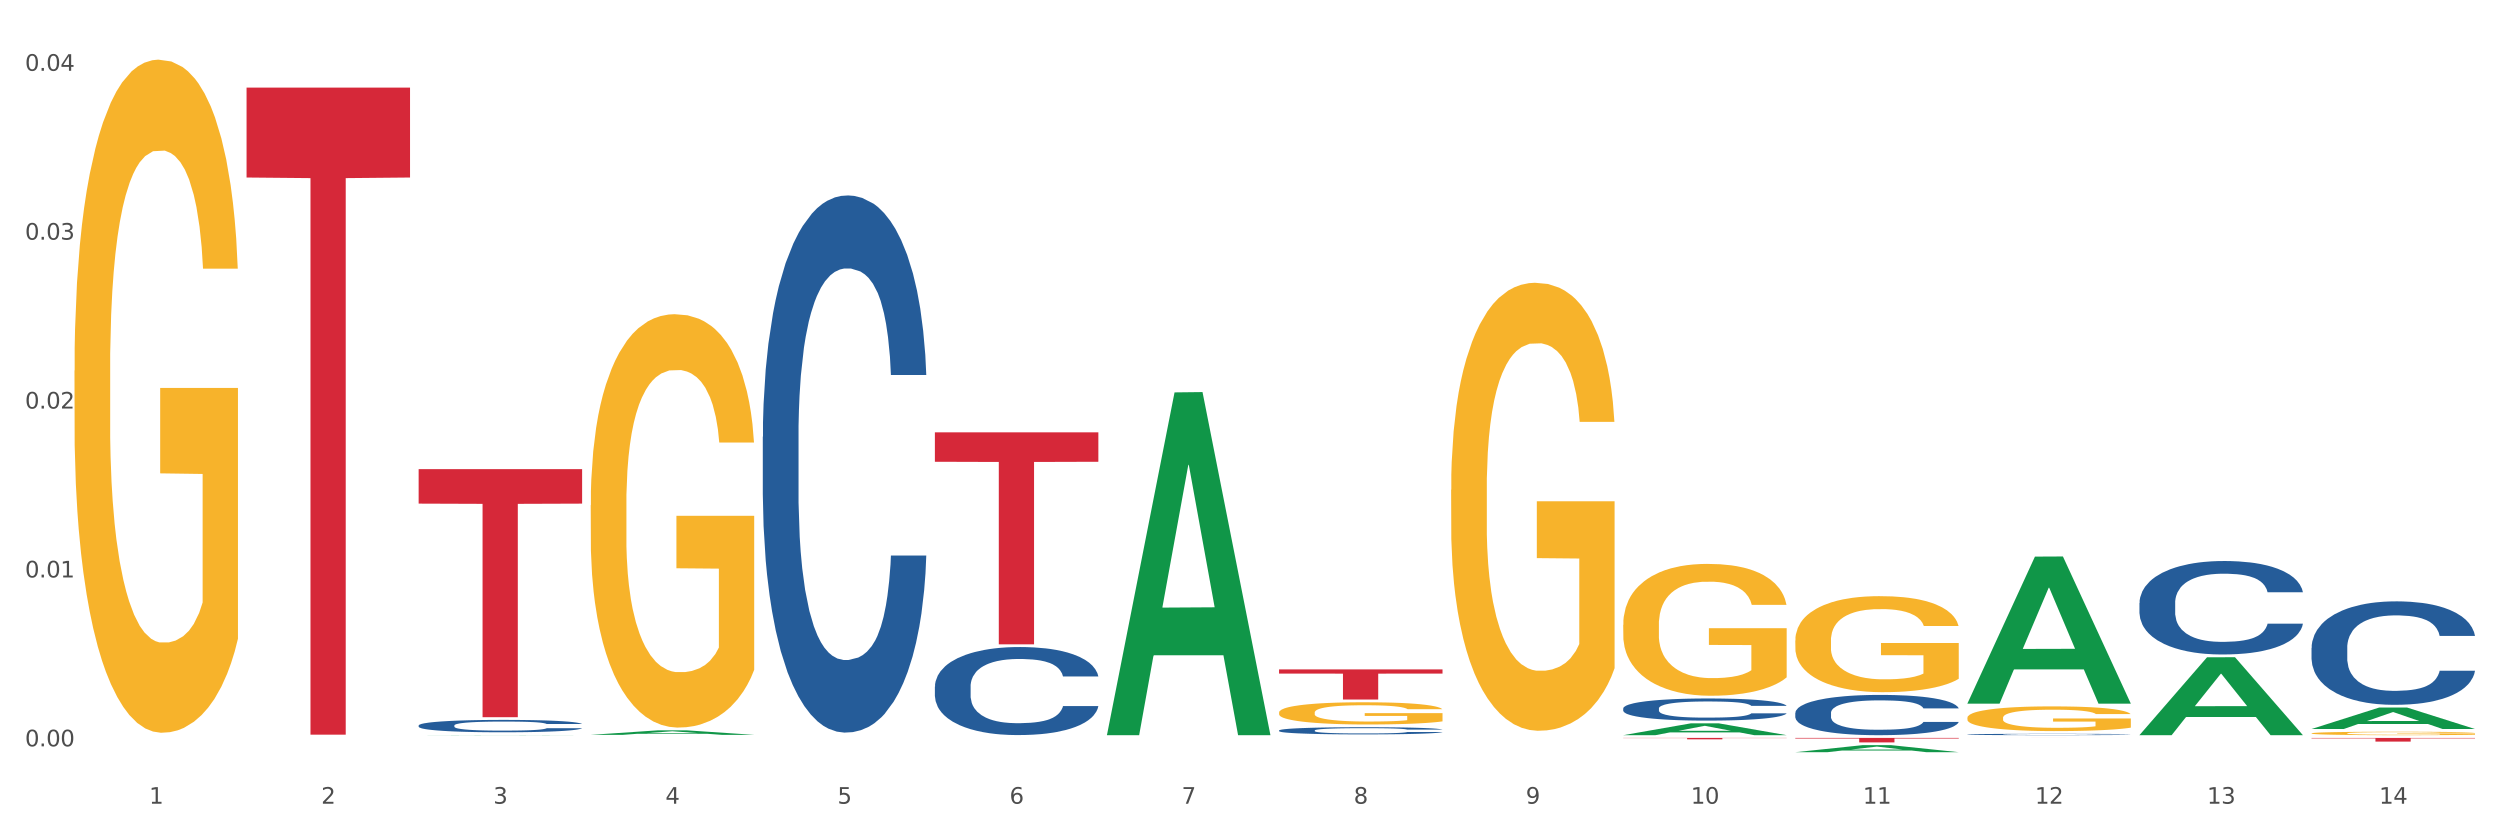 <?xml version="1.0" encoding="utf-8" standalone="no"?>
<!DOCTYPE svg PUBLIC "-//W3C//DTD SVG 1.1//EN"
  "http://www.w3.org/Graphics/SVG/1.1/DTD/svg11.dtd">
<svg xmlns:xlink="http://www.w3.org/1999/xlink" width="1080pt" height="360pt" viewBox="0 0 1080 360" xmlns="http://www.w3.org/2000/svg" version="1.1">
 <rect x="0" y="0" width="1080" height="360" fill="#333333" stroke="none"/>
 <defs>
  <style type="text/css">*{stroke-linejoin: round; stroke-linecap: butt}</style>
 </defs>
 <g id="figure_1">
  <g id="patch_1">
   <path d="M 0 360 
L 1080 360 
L 1080 0 
L 0 0 
z
" style="fill: #ffffff; stroke: #ffffff; stroke-linejoin: miter"/>
  </g>
  <g id="axes_1">
   <g id="matplotlib.axis_1">
    <g id="xtick_1">
     <g id="text_1">
      <!-- 1 -->
      <g style="fill: #4d4d4d" transform="translate(64.432 347.204) scale(0.096 -0.096)">
       <defs>
        <path id="DejaVuSans-31" d="M 794 531 
L 1825 531 
L 1825 4091 
L 703 3866 
L 703 4441 
L 1819 4666 
L 2450 4666 
L 2450 531 
L 3481 531 
L 3481 0 
L 794 0 
L 794 531 
z
" transform="scale(0.016)"/>
       </defs>
       <use xlink:href="#DejaVuSans-31"/>
      </g>
     </g>
    </g>
    <g id="xtick_2">
     <g id="text_2">
      <!-- 2 -->
      <g style="fill: #4d4d4d" transform="translate(138.771 347.204) scale(0.096 -0.096)">
       <defs>
        <path id="DejaVuSans-32" d="M 1228 531 
L 3431 531 
L 3431 0 
L 469 0 
L 469 531 
Q 828 903 1448 1529 
Q 2069 2156 2228 2338 
Q 2531 2678 2651 2914 
Q 2772 3150 2772 3378 
Q 2772 3750 2511 3984 
Q 2250 4219 1831 4219 
Q 1534 4219 1204 4116 
Q 875 4013 500 3803 
L 500 4441 
Q 881 4594 1212 4672 
Q 1544 4750 1819 4750 
Q 2544 4750 2975 4387 
Q 3406 4025 3406 3419 
Q 3406 3131 3298 2873 
Q 3191 2616 2906 2266 
Q 2828 2175 2409 1742 
Q 1991 1309 1228 531 
z
" transform="scale(0.016)"/>
       </defs>
       <use xlink:href="#DejaVuSans-32"/>
      </g>
     </g>
    </g>
    <g id="xtick_3">
     <g id="text_3">
      <!-- 3 -->
      <g style="fill: #4d4d4d" transform="translate(213.109 347.204) scale(0.096 -0.096)">
       <defs>
        <path id="DejaVuSans-33" d="M 2597 2516 
Q 3050 2419 3304 2112 
Q 3559 1806 3559 1356 
Q 3559 666 3084 287 
Q 2609 -91 1734 -91 
Q 1441 -91 1130 -33 
Q 819 25 488 141 
L 488 750 
Q 750 597 1062 519 
Q 1375 441 1716 441 
Q 2309 441 2620 675 
Q 2931 909 2931 1356 
Q 2931 1769 2642 2001 
Q 2353 2234 1838 2234 
L 1294 2234 
L 1294 2753 
L 1863 2753 
Q 2328 2753 2575 2939 
Q 2822 3125 2822 3475 
Q 2822 3834 2567 4026 
Q 2313 4219 1838 4219 
Q 1578 4219 1281 4162 
Q 984 4106 628 3988 
L 628 4550 
Q 988 4650 1302 4700 
Q 1616 4750 1894 4750 
Q 2613 4750 3031 4423 
Q 3450 4097 3450 3541 
Q 3450 3153 3228 2886 
Q 3006 2619 2597 2516 
z
" transform="scale(0.016)"/>
       </defs>
       <use xlink:href="#DejaVuSans-33"/>
      </g>
     </g>
    </g>
    <g id="xtick_4">
     <g id="text_4">
      <!-- 4 -->
      <g style="fill: #4d4d4d" transform="translate(287.448 347.204) scale(0.096 -0.096)">
       <defs>
        <path id="DejaVuSans-34" d="M 2419 4116 
L 825 1625 
L 2419 1625 
L 2419 4116 
z
M 2253 4666 
L 3047 4666 
L 3047 1625 
L 3713 1625 
L 3713 1100 
L 3047 1100 
L 3047 0 
L 2419 0 
L 2419 1100 
L 313 1100 
L 313 1709 
L 2253 4666 
z
" transform="scale(0.016)"/>
       </defs>
       <use xlink:href="#DejaVuSans-34"/>
      </g>
     </g>
    </g>
    <g id="xtick_5">
     <g id="text_5">
      <!-- 5 -->
      <g style="fill: #4d4d4d" transform="translate(361.787 347.204) scale(0.096 -0.096)">
       <defs>
        <path id="DejaVuSans-35" d="M 691 4666 
L 3169 4666 
L 3169 4134 
L 1269 4134 
L 1269 2991 
Q 1406 3038 1543 3061 
Q 1681 3084 1819 3084 
Q 2600 3084 3056 2656 
Q 3513 2228 3513 1497 
Q 3513 744 3044 326 
Q 2575 -91 1722 -91 
Q 1428 -91 1123 -41 
Q 819 9 494 109 
L 494 744 
Q 775 591 1075 516 
Q 1375 441 1709 441 
Q 2250 441 2565 725 
Q 2881 1009 2881 1497 
Q 2881 1984 2565 2268 
Q 2250 2553 1709 2553 
Q 1456 2553 1204 2497 
Q 953 2441 691 2322 
L 691 4666 
z
" transform="scale(0.016)"/>
       </defs>
       <use xlink:href="#DejaVuSans-35"/>
      </g>
     </g>
    </g>
    <g id="xtick_6">
     <g id="text_6">
      <!-- 6 -->
      <g style="fill: #4d4d4d" transform="translate(436.125 347.204) scale(0.096 -0.096)">
       <defs>
        <path id="DejaVuSans-36" d="M 2113 2584 
Q 1688 2584 1439 2293 
Q 1191 2003 1191 1497 
Q 1191 994 1439 701 
Q 1688 409 2113 409 
Q 2538 409 2786 701 
Q 3034 994 3034 1497 
Q 3034 2003 2786 2293 
Q 2538 2584 2113 2584 
z
M 3366 4563 
L 3366 3988 
Q 3128 4100 2886 4159 
Q 2644 4219 2406 4219 
Q 1781 4219 1451 3797 
Q 1122 3375 1075 2522 
Q 1259 2794 1537 2939 
Q 1816 3084 2150 3084 
Q 2853 3084 3261 2657 
Q 3669 2231 3669 1497 
Q 3669 778 3244 343 
Q 2819 -91 2113 -91 
Q 1303 -91 875 529 
Q 447 1150 447 2328 
Q 447 3434 972 4092 
Q 1497 4750 2381 4750 
Q 2619 4750 2861 4703 
Q 3103 4656 3366 4563 
z
" transform="scale(0.016)"/>
       </defs>
       <use xlink:href="#DejaVuSans-36"/>
      </g>
     </g>
    </g>
    <g id="xtick_7">
     <g id="text_7">
      <!-- 7 -->
      <g style="fill: #4d4d4d" transform="translate(510.464 347.204) scale(0.096 -0.096)">
       <defs>
        <path id="DejaVuSans-37" d="M 525 4666 
L 3525 4666 
L 3525 4397 
L 1831 0 
L 1172 0 
L 2766 4134 
L 525 4134 
L 525 4666 
z
" transform="scale(0.016)"/>
       </defs>
       <use xlink:href="#DejaVuSans-37"/>
      </g>
     </g>
    </g>
    <g id="xtick_8">
     <g id="text_8">
      <!-- 8 -->
      <g style="fill: #4d4d4d" transform="translate(584.803 347.204) scale(0.096 -0.096)">
       <defs>
        <path id="DejaVuSans-38" d="M 2034 2216 
Q 1584 2216 1326 1975 
Q 1069 1734 1069 1313 
Q 1069 891 1326 650 
Q 1584 409 2034 409 
Q 2484 409 2743 651 
Q 3003 894 3003 1313 
Q 3003 1734 2745 1975 
Q 2488 2216 2034 2216 
z
M 1403 2484 
Q 997 2584 770 2862 
Q 544 3141 544 3541 
Q 544 4100 942 4425 
Q 1341 4750 2034 4750 
Q 2731 4750 3128 4425 
Q 3525 4100 3525 3541 
Q 3525 3141 3298 2862 
Q 3072 2584 2669 2484 
Q 3125 2378 3379 2068 
Q 3634 1759 3634 1313 
Q 3634 634 3220 271 
Q 2806 -91 2034 -91 
Q 1263 -91 848 271 
Q 434 634 434 1313 
Q 434 1759 690 2068 
Q 947 2378 1403 2484 
z
M 1172 3481 
Q 1172 3119 1398 2916 
Q 1625 2713 2034 2713 
Q 2441 2713 2670 2916 
Q 2900 3119 2900 3481 
Q 2900 3844 2670 4047 
Q 2441 4250 2034 4250 
Q 1625 4250 1398 4047 
Q 1172 3844 1172 3481 
z
" transform="scale(0.016)"/>
       </defs>
       <use xlink:href="#DejaVuSans-38"/>
      </g>
     </g>
    </g>
    <g id="xtick_9">
     <g id="text_9">
      <!-- 9 -->
      <g style="fill: #4d4d4d" transform="translate(659.142 347.204) scale(0.096 -0.096)">
       <defs>
        <path id="DejaVuSans-39" d="M 703 97 
L 703 672 
Q 941 559 1184 500 
Q 1428 441 1663 441 
Q 2288 441 2617 861 
Q 2947 1281 2994 2138 
Q 2813 1869 2534 1725 
Q 2256 1581 1919 1581 
Q 1219 1581 811 2004 
Q 403 2428 403 3163 
Q 403 3881 828 4315 
Q 1253 4750 1959 4750 
Q 2769 4750 3195 4129 
Q 3622 3509 3622 2328 
Q 3622 1225 3098 567 
Q 2575 -91 1691 -91 
Q 1453 -91 1209 -44 
Q 966 3 703 97 
z
M 1959 2075 
Q 2384 2075 2632 2365 
Q 2881 2656 2881 3163 
Q 2881 3666 2632 3958 
Q 2384 4250 1959 4250 
Q 1534 4250 1286 3958 
Q 1038 3666 1038 3163 
Q 1038 2656 1286 2365 
Q 1534 2075 1959 2075 
z
" transform="scale(0.016)"/>
       </defs>
       <use xlink:href="#DejaVuSans-39"/>
      </g>
     </g>
    </g>
    <g id="xtick_10">
     <g id="text_10">
      <!-- 10 -->
      <g style="fill: #4d4d4d" transform="translate(730.426 347.204) scale(0.096 -0.096)">
       <defs>
        <path id="DejaVuSans-30" d="M 2034 4250 
Q 1547 4250 1301 3770 
Q 1056 3291 1056 2328 
Q 1056 1369 1301 889 
Q 1547 409 2034 409 
Q 2525 409 2770 889 
Q 3016 1369 3016 2328 
Q 3016 3291 2770 3770 
Q 2525 4250 2034 4250 
z
M 2034 4750 
Q 2819 4750 3233 4129 
Q 3647 3509 3647 2328 
Q 3647 1150 3233 529 
Q 2819 -91 2034 -91 
Q 1250 -91 836 529 
Q 422 1150 422 2328 
Q 422 3509 836 4129 
Q 1250 4750 2034 4750 
z
" transform="scale(0.016)"/>
       </defs>
       <use xlink:href="#DejaVuSans-31"/>
       <use xlink:href="#DejaVuSans-30" transform="translate(63.623 0)"/>
      </g>
     </g>
    </g>
    <g id="xtick_11">
     <g id="text_11">
      <!-- 11 -->
      <g style="fill: #4d4d4d" transform="translate(804.765 347.204) scale(0.096 -0.096)">
       <use xlink:href="#DejaVuSans-31"/>
       <use xlink:href="#DejaVuSans-31" transform="translate(63.623 0)"/>
      </g>
     </g>
    </g>
    <g id="xtick_12">
     <g id="text_12">
      <!-- 12 -->
      <g style="fill: #4d4d4d" transform="translate(879.104 347.204) scale(0.096 -0.096)">
       <use xlink:href="#DejaVuSans-31"/>
       <use xlink:href="#DejaVuSans-32" transform="translate(63.623 0)"/>
      </g>
     </g>
    </g>
    <g id="xtick_13">
     <g id="text_13">
      <!-- 13 -->
      <g style="fill: #4d4d4d" transform="translate(953.442 347.204) scale(0.096 -0.096)">
       <use xlink:href="#DejaVuSans-31"/>
       <use xlink:href="#DejaVuSans-33" transform="translate(63.623 0)"/>
      </g>
     </g>
    </g>
    <g id="xtick_14">
     <g id="text_14">
      <!-- 14 -->
      <g style="fill: #4d4d4d" transform="translate(1027.781 347.204) scale(0.096 -0.096)">
       <use xlink:href="#DejaVuSans-31"/>
       <use xlink:href="#DejaVuSans-34" transform="translate(63.623 0)"/>
      </g>
     </g>
    </g>
    <g id="xtick_15"/>
    <g id="xtick_16"/>
    <g id="xtick_17"/>
    <g id="xtick_18"/>
    <g id="xtick_19"/>
    <g id="xtick_20"/>
    <g id="xtick_21"/>
    <g id="xtick_22"/>
    <g id="xtick_23"/>
    <g id="xtick_24"/>
    <g id="xtick_25"/>
    <g id="xtick_26"/>
    <g id="xtick_27"/>
   </g>
   <g id="matplotlib.axis_2">
    <g id="ytick_1">
     <g id="text_15">
      <!-- 0.00 -->
      <g style="fill: #4d4d4d" transform="translate(10.8 322.422) scale(0.096 -0.096)">
       <defs>
        <path id="DejaVuSans-2e" d="M 684 794 
L 1344 794 
L 1344 0 
L 684 0 
L 684 794 
z
" transform="scale(0.016)"/>
       </defs>
       <use xlink:href="#DejaVuSans-30"/>
       <use xlink:href="#DejaVuSans-2e" transform="translate(63.623 0)"/>
       <use xlink:href="#DejaVuSans-30" transform="translate(95.41 0)"/>
       <use xlink:href="#DejaVuSans-30" transform="translate(159.033 0)"/>
      </g>
     </g>
    </g>
    <g id="ytick_2">
     <g id="text_16">
      <!-- 0.01 -->
      <g style="fill: #4d4d4d" transform="translate(10.8 249.461) scale(0.096 -0.096)">
       <use xlink:href="#DejaVuSans-30"/>
       <use xlink:href="#DejaVuSans-2e" transform="translate(63.623 0)"/>
       <use xlink:href="#DejaVuSans-30" transform="translate(95.41 0)"/>
       <use xlink:href="#DejaVuSans-31" transform="translate(159.033 0)"/>
      </g>
     </g>
    </g>
    <g id="ytick_3">
     <g id="text_17">
      <!-- 0.02 -->
      <g style="fill: #4d4d4d" transform="translate(10.8 176.5) scale(0.096 -0.096)">
       <use xlink:href="#DejaVuSans-30"/>
       <use xlink:href="#DejaVuSans-2e" transform="translate(63.623 0)"/>
       <use xlink:href="#DejaVuSans-30" transform="translate(95.41 0)"/>
       <use xlink:href="#DejaVuSans-32" transform="translate(159.033 0)"/>
      </g>
     </g>
    </g>
    <g id="ytick_4">
     <g id="text_18">
      <!-- 0.03 -->
      <g style="fill: #4d4d4d" transform="translate(10.8 103.539) scale(0.096 -0.096)">
       <use xlink:href="#DejaVuSans-30"/>
       <use xlink:href="#DejaVuSans-2e" transform="translate(63.623 0)"/>
       <use xlink:href="#DejaVuSans-30" transform="translate(95.41 0)"/>
       <use xlink:href="#DejaVuSans-33" transform="translate(159.033 0)"/>
      </g>
     </g>
    </g>
    <g id="ytick_5">
     <g id="text_19">
      <!-- 0.04 -->
      <g style="fill: #4d4d4d" transform="translate(10.8 30.579) scale(0.096 -0.096)">
       <use xlink:href="#DejaVuSans-30"/>
       <use xlink:href="#DejaVuSans-2e" transform="translate(63.623 0)"/>
       <use xlink:href="#DejaVuSans-30" transform="translate(95.41 0)"/>
       <use xlink:href="#DejaVuSans-34" transform="translate(159.033 0)"/>
      </g>
     </g>
    </g>
    <g id="ytick_6"/>
    <g id="ytick_7"/>
    <g id="ytick_8"/>
    <g id="ytick_9"/>
   </g>
   <g id="PolyCollection_1">
    <path d="M 180.852 317.602 
L 180.925 317.602 
L 210.048 317.52 
L 222.133 317.52 
L 251.474 317.602 
L 237.495 317.602 
L 231.161 317.583 
L 201.092 317.583 
L 200.874 317.584 
L 194.758 317.602 
L 180.852 317.602 
L 180.852 317.602 
L 204.878 317.572 
L 227.375 317.572 
L 216.236 317.538 
L 216.09 317.538 
L 215.945 317.538 
L 204.806 317.572 
L 204.878 317.572 
L 180.852 317.602 
z
" clip-path="url(#pcb1cecf0fb)" style="fill: #109648"/>
    <path d="M 626.885 211.589 
L 626.968 211.412 
L 626.968 205.049 
L 627.135 199.57 
L 627.969 186.313 
L 629.219 175.354 
L 630.136 169.521 
L 631.054 164.749 
L 632.138 159.976 
L 633.472 155.027 
L 635.89 147.78 
L 637.39 144.068 
L 639.225 140.18 
L 642.56 134.524 
L 644.978 131.342 
L 647.479 128.691 
L 651.565 125.509 
L 654.233 124.095 
L 657.068 123.034 
L 660.486 122.327 
L 663.071 122.151 
L 668.741 122.681 
L 673.577 124.272 
L 675.911 125.509 
L 678.913 127.63 
L 680.497 129.044 
L 683.082 131.872 
L 685.75 135.584 
L 687.584 138.766 
L 690.336 144.775 
L 692.42 150.785 
L 694.338 158.209 
L 695.339 163.335 
L 696.089 168.107 
L 696.756 173.587 
L 697.423 182.248 
L 682.415 182.248 
L 681.831 176.061 
L 680.914 170.228 
L 679.58 164.572 
L 678.413 161.037 
L 676.412 156.618 
L 674.577 153.79 
L 672.66 151.669 
L 670.325 149.901 
L 668.491 149.018 
L 665.906 148.311 
L 660.82 148.487 
L 657.401 149.901 
L 655.067 151.669 
L 653.566 153.26 
L 652.232 155.027 
L 650.731 157.502 
L 648.98 161.214 
L 647.729 164.572 
L 646.479 168.814 
L 645.478 173.056 
L 644.561 178.005 
L 643.811 183.308 
L 643.227 188.788 
L 642.727 195.504 
L 642.31 206.64 
L 642.31 230.855 
L 642.476 236.335 
L 642.893 243.582 
L 643.394 249.061 
L 644.227 255.601 
L 644.978 260.02 
L 646.395 266.383 
L 647.979 271.686 
L 649.23 275.044 
L 650.481 277.872 
L 652.649 281.761 
L 655.067 284.943 
L 657.151 286.887 
L 659.986 288.655 
L 661.904 289.362 
L 663.571 289.715 
L 667.657 289.715 
L 670.575 289.185 
L 673.827 287.947 
L 676.328 286.357 
L 678.413 284.412 
L 680.747 281.231 
L 682.248 278.226 
L 682.248 241.284 
L 663.905 241.107 
L 663.905 216.538 
L 697.506 216.538 
L 697.506 288.655 
L 696.089 292.366 
L 694.505 295.725 
L 692.837 298.73 
L 690.336 302.441 
L 687.334 305.977 
L 684.666 308.451 
L 681.831 310.572 
L 678.496 312.517 
L 674.16 314.284 
L 671.492 314.991 
L 668.157 315.521 
L 664.238 315.698 
L 660.82 315.345 
L 657.485 314.461 
L 653.983 312.87 
L 650.564 310.572 
L 647.979 308.274 
L 645.395 305.446 
L 642.643 301.734 
L 640.475 298.199 
L 638.808 295.018 
L 636.974 290.952 
L 634.972 285.65 
L 633.472 280.877 
L 632.138 275.928 
L 630.72 269.565 
L 629.72 264.085 
L 628.719 257.192 
L 628.135 252.066 
L 627.468 244.112 
L 626.968 232.976 
L 626.885 211.589 
z
" clip-path="url(#pcb1cecf0fb)" style="fill: #f7b32b"/>
    <path d="M 701.223 269.926 
L 701.307 269.874 
L 701.307 268.001 
L 701.474 266.388 
L 702.307 262.486 
L 703.558 259.261 
L 704.475 257.544 
L 705.392 256.139 
L 706.476 254.735 
L 707.81 253.278 
L 710.228 251.145 
L 711.729 250.052 
L 713.563 248.908 
L 716.899 247.243 
L 719.317 246.307 
L 721.818 245.526 
L 725.903 244.59 
L 728.572 244.174 
L 731.406 243.861 
L 734.825 243.653 
L 737.41 243.601 
L 743.08 243.757 
L 747.915 244.226 
L 750.25 244.59 
L 753.252 245.214 
L 754.836 245.63 
L 757.421 246.463 
L 760.089 247.555 
L 761.923 248.492 
L 764.675 250.26 
L 766.759 252.029 
L 768.677 254.214 
L 769.677 255.723 
L 770.428 257.128 
L 771.095 258.741 
L 771.762 261.29 
L 756.754 261.29 
L 756.17 259.469 
L 755.253 257.752 
L 753.919 256.087 
L 752.751 255.047 
L 750.75 253.746 
L 748.916 252.914 
L 746.998 252.289 
L 744.664 251.769 
L 742.829 251.509 
L 740.245 251.301 
L 735.159 251.353 
L 731.74 251.769 
L 729.405 252.289 
L 727.905 252.758 
L 726.571 253.278 
L 725.07 254.006 
L 723.319 255.099 
L 722.068 256.087 
L 720.817 257.336 
L 719.817 258.585 
L 718.9 260.041 
L 718.149 261.602 
L 717.566 263.215 
L 717.065 265.192 
L 716.648 268.469 
L 716.648 275.597 
L 716.815 277.21 
L 717.232 279.343 
L 717.732 280.955 
L 718.566 282.88 
L 719.317 284.181 
L 720.734 286.054 
L 722.318 287.615 
L 723.569 288.603 
L 724.82 289.436 
L 726.987 290.58 
L 729.405 291.517 
L 731.49 292.089 
L 734.325 292.609 
L 736.242 292.817 
L 737.91 292.921 
L 741.996 292.921 
L 744.914 292.765 
L 748.166 292.401 
L 750.667 291.933 
L 752.751 291.361 
L 755.086 290.424 
L 756.587 289.54 
L 756.587 278.666 
L 738.244 278.614 
L 738.244 271.383 
L 771.845 271.383 
L 771.845 292.609 
L 770.428 293.702 
L 768.844 294.69 
L 767.176 295.575 
L 764.675 296.667 
L 761.673 297.708 
L 759.005 298.436 
L 756.17 299.06 
L 752.835 299.633 
L 748.499 300.153 
L 745.831 300.361 
L 742.496 300.517 
L 738.577 300.569 
L 735.159 300.465 
L 731.823 300.205 
L 728.321 299.737 
L 724.903 299.06 
L 722.318 298.384 
L 719.733 297.552 
L 716.982 296.459 
L 714.814 295.419 
L 713.147 294.482 
L 711.312 293.285 
L 709.311 291.725 
L 707.81 290.32 
L 706.476 288.863 
L 705.059 286.99 
L 704.058 285.378 
L 703.058 283.349 
L 702.474 281.84 
L 701.807 279.499 
L 701.307 276.221 
L 701.223 269.926 
z
" clip-path="url(#pcb1cecf0fb)" style="fill: #f7b32b"/>
    <path d="M 775.562 276.709 
L 775.645 276.671 
L 775.645 275.307 
L 775.812 274.133 
L 776.646 271.291 
L 777.897 268.942 
L 778.814 267.691 
L 779.731 266.668 
L 780.815 265.645 
L 782.149 264.584 
L 784.567 263.031 
L 786.068 262.235 
L 787.902 261.401 
L 791.237 260.189 
L 793.655 259.507 
L 796.157 258.939 
L 800.242 258.257 
L 802.91 257.953 
L 805.745 257.726 
L 809.164 257.574 
L 811.748 257.537 
L 817.418 257.65 
L 822.254 257.991 
L 824.589 258.257 
L 827.59 258.711 
L 829.175 259.014 
L 831.759 259.621 
L 834.427 260.416 
L 836.262 261.098 
L 839.013 262.387 
L 841.098 263.675 
L 843.015 265.266 
L 844.016 266.365 
L 844.766 267.388 
L 845.433 268.563 
L 846.1 270.419 
L 831.092 270.419 
L 830.509 269.093 
L 829.592 267.843 
L 828.257 266.63 
L 827.09 265.873 
L 825.089 264.925 
L 823.255 264.319 
L 821.337 263.864 
L 819.002 263.485 
L 817.168 263.296 
L 814.583 263.144 
L 809.497 263.182 
L 806.079 263.485 
L 803.744 263.864 
L 802.243 264.205 
L 800.909 264.584 
L 799.408 265.115 
L 797.657 265.91 
L 796.407 266.63 
L 795.156 267.54 
L 794.156 268.449 
L 793.238 269.51 
L 792.488 270.647 
L 791.904 271.821 
L 791.404 273.261 
L 790.987 275.648 
L 790.987 280.839 
L 791.154 282.014 
L 791.571 283.568 
L 792.071 284.742 
L 792.905 286.144 
L 793.655 287.091 
L 795.073 288.456 
L 796.657 289.592 
L 797.908 290.312 
L 799.158 290.918 
L 801.326 291.752 
L 803.744 292.434 
L 805.829 292.851 
L 808.663 293.23 
L 810.581 293.381 
L 812.249 293.457 
L 816.334 293.457 
L 819.253 293.343 
L 822.504 293.078 
L 825.006 292.737 
L 827.09 292.32 
L 829.425 291.638 
L 830.926 290.994 
L 830.926 283.075 
L 812.582 283.037 
L 812.582 277.77 
L 846.184 277.77 
L 846.184 293.23 
L 844.766 294.026 
L 843.182 294.745 
L 841.515 295.39 
L 839.013 296.185 
L 836.012 296.943 
L 833.344 297.474 
L 830.509 297.928 
L 827.174 298.345 
L 822.838 298.724 
L 820.17 298.876 
L 816.835 298.989 
L 812.916 299.027 
L 809.497 298.951 
L 806.162 298.762 
L 802.66 298.421 
L 799.242 297.928 
L 796.657 297.436 
L 794.072 296.829 
L 791.321 296.034 
L 789.153 295.276 
L 787.485 294.594 
L 785.651 293.722 
L 783.65 292.586 
L 782.149 291.563 
L 780.815 290.502 
L 779.398 289.138 
L 778.397 287.963 
L 777.396 286.485 
L 776.813 285.386 
L 776.146 283.681 
L 775.645 281.294 
L 775.562 276.709 
z
" clip-path="url(#pcb1cecf0fb)" style="fill: #f7b32b"/>
    <path d="M 849.901 310.092 
L 849.984 310.082 
L 849.984 309.731 
L 850.151 309.428 
L 850.985 308.697 
L 852.235 308.092 
L 853.153 307.77 
L 854.07 307.507 
L 855.154 307.244 
L 856.488 306.971 
L 858.906 306.571 
L 860.407 306.366 
L 862.241 306.151 
L 865.576 305.839 
L 867.994 305.664 
L 870.495 305.518 
L 874.581 305.342 
L 877.249 305.264 
L 880.084 305.206 
L 883.502 305.166 
L 886.087 305.157 
L 891.757 305.186 
L 896.593 305.274 
L 898.927 305.342 
L 901.929 305.459 
L 903.513 305.537 
L 906.098 305.693 
L 908.766 305.898 
L 910.601 306.073 
L 913.352 306.405 
L 915.436 306.737 
L 917.354 307.146 
L 918.355 307.429 
L 919.105 307.692 
L 919.772 307.995 
L 920.439 308.473 
L 905.431 308.473 
L 904.847 308.131 
L 903.93 307.809 
L 902.596 307.497 
L 901.429 307.302 
L 899.428 307.058 
L 897.593 306.902 
L 895.676 306.785 
L 893.341 306.688 
L 891.507 306.639 
L 888.922 306.6 
L 883.836 306.61 
L 880.417 306.688 
L 878.083 306.785 
L 876.582 306.873 
L 875.248 306.971 
L 873.747 307.107 
L 871.996 307.312 
L 870.745 307.497 
L 869.495 307.731 
L 868.494 307.965 
L 867.577 308.239 
L 866.827 308.531 
L 866.243 308.833 
L 865.743 309.204 
L 865.326 309.818 
L 865.326 311.155 
L 865.493 311.457 
L 865.91 311.857 
L 866.41 312.159 
L 867.244 312.52 
L 867.994 312.764 
L 869.411 313.115 
L 870.996 313.407 
L 872.246 313.593 
L 873.497 313.749 
L 875.665 313.963 
L 878.083 314.139 
L 880.167 314.246 
L 883.002 314.344 
L 884.92 314.383 
L 886.587 314.402 
L 890.673 314.402 
L 893.591 314.373 
L 896.843 314.305 
L 899.344 314.217 
L 901.429 314.11 
L 903.763 313.934 
L 905.264 313.768 
L 905.264 311.73 
L 886.921 311.72 
L 886.921 310.365 
L 920.523 310.365 
L 920.523 314.344 
L 919.105 314.548 
L 917.521 314.734 
L 915.853 314.9 
L 913.352 315.104 
L 910.35 315.299 
L 907.682 315.436 
L 904.847 315.553 
L 901.512 315.66 
L 897.177 315.758 
L 894.508 315.797 
L 891.173 315.826 
L 887.254 315.836 
L 883.836 315.816 
L 880.501 315.767 
L 876.999 315.68 
L 873.58 315.553 
L 870.996 315.426 
L 868.411 315.27 
L 865.659 315.065 
L 863.492 314.87 
L 861.824 314.695 
L 859.99 314.47 
L 857.989 314.178 
L 856.488 313.915 
L 855.154 313.641 
L 853.736 313.29 
L 852.736 312.988 
L 851.735 312.608 
L 851.151 312.325 
L 850.484 311.886 
L 849.984 311.272 
L 849.901 310.092 
z
" clip-path="url(#pcb1cecf0fb)" style="fill: #f7b32b"/>
    <path d="M 998.578 318.774 
L 1069.2 318.774 
L 1069.2 318.998 
L 1041.42 319 
L 1041.42 320.384 
L 1026.191 320.384 
L 1026.191 319 
L 998.578 318.998 
L 998.578 318.776 
L 998.578 318.774 
z
" clip-path="url(#pcb1cecf0fb)" style="fill: #d62839"/>
    <path d="M 849.901 318.774 
L 920.523 318.774 
L 920.523 318.776 
L 892.742 318.776 
L 892.742 318.786 
L 877.514 318.786 
L 877.514 318.776 
L 849.901 318.776 
L 849.901 318.774 
L 849.901 318.774 
z
" clip-path="url(#pcb1cecf0fb)" style="fill: #d62839"/>
    <path d="M 775.562 318.774 
L 846.184 318.774 
L 846.184 319.045 
L 818.404 319.046 
L 818.404 320.718 
L 803.175 320.718 
L 803.175 319.046 
L 775.562 319.045 
L 775.562 318.776 
L 775.562 318.774 
z
" clip-path="url(#pcb1cecf0fb)" style="fill: #d62839"/>
    <path d="M 701.223 318.774 
L 771.845 318.774 
L 771.845 318.86 
L 744.065 318.86 
L 744.065 319.388 
L 728.836 319.388 
L 728.836 318.86 
L 701.223 318.86 
L 701.223 318.775 
L 701.223 318.774 
z
" clip-path="url(#pcb1cecf0fb)" style="fill: #d62839"/>
    <path d="M 552.546 289.19 
L 623.168 289.19 
L 623.168 290.999 
L 595.388 291.011 
L 595.388 302.208 
L 580.159 302.208 
L 580.159 291.011 
L 552.546 290.999 
L 552.546 289.202 
L 552.546 289.19 
z
" clip-path="url(#pcb1cecf0fb)" style="fill: #d62839"/>
    <path d="M 403.869 186.754 
L 474.49 186.754 
L 474.49 199.482 
L 446.71 199.568 
L 446.71 278.344 
L 431.481 278.344 
L 431.481 199.568 
L 403.869 199.482 
L 403.869 186.84 
L 403.869 186.754 
z
" clip-path="url(#pcb1cecf0fb)" style="fill: #d62839"/>
    <path d="M 552.546 307.815 
L 552.629 307.806 
L 552.629 307.49 
L 552.796 307.219 
L 553.63 306.561 
L 554.881 306.018 
L 555.798 305.729 
L 556.715 305.492 
L 557.799 305.255 
L 559.133 305.01 
L 561.551 304.651 
L 563.052 304.467 
L 564.886 304.274 
L 568.221 303.993 
L 570.639 303.836 
L 573.141 303.704 
L 577.226 303.546 
L 579.894 303.476 
L 582.729 303.424 
L 586.148 303.389 
L 588.732 303.38 
L 594.402 303.406 
L 599.238 303.485 
L 601.573 303.546 
L 604.574 303.651 
L 606.158 303.722 
L 608.743 303.862 
L 611.411 304.046 
L 613.246 304.204 
L 615.997 304.502 
L 618.082 304.8 
L 619.999 305.168 
L 621 305.422 
L 621.75 305.659 
L 622.417 305.93 
L 623.084 306.36 
L 608.076 306.36 
L 607.493 306.053 
L 606.575 305.764 
L 605.241 305.483 
L 604.074 305.308 
L 602.073 305.089 
L 600.239 304.949 
L 598.321 304.843 
L 595.986 304.756 
L 594.152 304.712 
L 591.567 304.677 
L 586.481 304.686 
L 583.063 304.756 
L 580.728 304.843 
L 579.227 304.922 
L 577.893 305.01 
L 576.392 305.133 
L 574.641 305.317 
L 573.391 305.483 
L 572.14 305.694 
L 571.139 305.904 
L 570.222 306.149 
L 569.472 306.412 
L 568.888 306.684 
L 568.388 307.017 
L 567.971 307.569 
L 567.971 308.77 
L 568.138 309.042 
L 568.555 309.401 
L 569.055 309.673 
L 569.889 309.997 
L 570.639 310.216 
L 572.057 310.532 
L 573.641 310.795 
L 574.891 310.961 
L 576.142 311.101 
L 578.31 311.294 
L 580.728 311.452 
L 582.812 311.548 
L 585.647 311.636 
L 587.565 311.671 
L 589.233 311.689 
L 593.318 311.689 
L 596.236 311.662 
L 599.488 311.601 
L 601.99 311.522 
L 604.074 311.426 
L 606.409 311.268 
L 607.909 311.119 
L 607.909 309.287 
L 589.566 309.278 
L 589.566 308.06 
L 623.168 308.06 
L 623.168 311.636 
L 621.75 311.82 
L 620.166 311.987 
L 618.499 312.136 
L 615.997 312.32 
L 612.996 312.495 
L 610.327 312.618 
L 607.493 312.723 
L 604.157 312.819 
L 599.822 312.907 
L 597.154 312.942 
L 593.818 312.968 
L 589.9 312.977 
L 586.481 312.96 
L 583.146 312.916 
L 579.644 312.837 
L 576.226 312.723 
L 573.641 312.609 
L 571.056 312.469 
L 568.305 312.285 
L 566.137 312.109 
L 564.469 311.952 
L 562.635 311.75 
L 560.634 311.487 
L 559.133 311.25 
L 557.799 311.005 
L 556.381 310.69 
L 555.381 310.418 
L 554.38 310.076 
L 553.797 309.822 
L 553.13 309.427 
L 552.629 308.875 
L 552.546 307.815 
z
" clip-path="url(#pcb1cecf0fb)" style="fill: #f7b32b"/>
    <path d="M 106.514 37.84 
L 177.135 37.84 
L 177.135 76.686 
L 149.355 76.949 
L 149.355 317.375 
L 134.126 317.375 
L 134.126 76.949 
L 106.514 76.686 
L 106.514 38.102 
L 106.514 37.84 
z
" clip-path="url(#pcb1cecf0fb)" style="fill: #d62839"/>
    <path d="M 32.175 160.139 
L 32.258 159.873 
L 32.258 150.313 
L 32.425 142.08 
L 33.259 122.162 
L 34.51 105.697 
L 35.427 96.933 
L 36.344 89.762 
L 37.428 82.592 
L 38.762 75.156 
L 41.18 64.267 
L 42.681 58.69 
L 44.515 52.848 
L 47.85 44.35 
L 50.268 39.569 
L 52.77 35.586 
L 56.855 30.805 
L 59.523 28.681 
L 62.358 27.087 
L 65.777 26.025 
L 68.361 25.759 
L 74.031 26.556 
L 78.867 28.946 
L 81.202 30.805 
L 84.203 33.992 
L 85.788 36.117 
L 88.372 40.366 
L 91.04 45.943 
L 92.875 50.723 
L 95.626 59.753 
L 97.711 68.782 
L 99.628 79.936 
L 100.629 87.638 
L 101.379 94.808 
L 102.046 103.041 
L 102.713 116.054 
L 87.705 116.054 
L 87.122 106.759 
L 86.204 97.995 
L 84.87 89.497 
L 83.703 84.185 
L 81.702 77.546 
L 79.868 73.297 
L 77.95 70.11 
L 75.615 67.454 
L 73.781 66.126 
L 71.196 65.064 
L 66.11 65.33 
L 62.692 67.454 
L 60.357 70.11 
L 58.856 72.5 
L 57.522 75.156 
L 56.021 78.874 
L 54.27 84.451 
L 53.02 89.497 
L 51.769 95.87 
L 50.768 102.244 
L 49.851 109.68 
L 49.101 117.647 
L 48.517 125.88 
L 48.017 135.972 
L 47.6 152.703 
L 47.6 189.086 
L 47.767 197.319 
L 48.184 208.207 
L 48.684 216.44 
L 49.518 226.266 
L 50.268 232.905 
L 51.686 242.466 
L 53.27 250.433 
L 54.52 255.479 
L 55.771 259.728 
L 57.939 265.571 
L 60.357 270.351 
L 62.441 273.272 
L 65.276 275.928 
L 67.194 276.99 
L 68.862 277.521 
L 72.947 277.521 
L 75.865 276.725 
L 79.117 274.866 
L 81.619 272.475 
L 83.703 269.554 
L 86.038 264.774 
L 87.538 260.259 
L 87.538 204.755 
L 69.195 204.489 
L 69.195 167.575 
L 102.797 167.575 
L 102.797 275.928 
L 101.379 281.505 
L 99.795 286.551 
L 98.128 291.065 
L 95.626 296.642 
L 92.625 301.954 
L 89.956 305.672 
L 87.122 308.859 
L 83.786 311.78 
L 79.451 314.436 
L 76.783 315.498 
L 73.447 316.295 
L 69.529 316.56 
L 66.11 316.029 
L 62.775 314.701 
L 59.273 312.311 
L 55.855 308.859 
L 53.27 305.406 
L 50.685 301.157 
L 47.934 295.58 
L 45.766 290.269 
L 44.098 285.488 
L 42.264 279.38 
L 40.263 271.413 
L 38.762 264.243 
L 37.428 256.807 
L 36.01 247.246 
L 35.01 239.013 
L 34.009 228.656 
L 33.426 220.955 
L 32.759 209.004 
L 32.258 192.273 
L 32.175 160.139 
z
" clip-path="url(#pcb1cecf0fb)" style="fill: #f7b32b"/>
    <path d="M 180.852 313.398 
L 180.936 313.394 
L 180.936 313.257 
L 181.186 313.071 
L 182.105 312.728 
L 183.273 312.469 
L 185.277 312.166 
L 186.362 312.038 
L 187.781 311.897 
L 190.703 311.667 
L 194.042 311.471 
L 196.379 311.363 
L 198.132 311.295 
L 202.056 311.173 
L 204.31 311.119 
L 206.647 311.075 
L 208.65 311.045 
L 211.989 311.011 
L 214.661 310.997 
L 217.749 310.992 
L 220.337 310.997 
L 223.76 311.016 
L 228.768 311.075 
L 230.688 311.109 
L 233.276 311.168 
L 235.947 311.246 
L 238.118 311.324 
L 240.622 311.437 
L 243.21 311.584 
L 245.714 311.769 
L 247.467 311.941 
L 248.886 312.122 
L 250.139 312.342 
L 251.057 312.581 
L 251.474 312.782 
L 236.198 312.782 
L 235.78 312.601 
L 234.946 312.405 
L 234.111 312.273 
L 233.193 312.166 
L 231.774 312.043 
L 230.521 311.965 
L 228.434 311.872 
L 226.514 311.813 
L 224.928 311.779 
L 223.008 311.75 
L 218.918 311.72 
L 215.996 311.72 
L 214.16 311.73 
L 211.906 311.755 
L 209.986 311.789 
L 207.732 311.848 
L 205.979 311.911 
L 204.226 311.994 
L 203.224 312.053 
L 201.722 312.161 
L 200.72 312.249 
L 199.384 312.4 
L 198.633 312.508 
L 197.297 312.787 
L 196.713 312.992 
L 196.463 313.134 
L 196.296 313.291 
L 196.296 314.054 
L 196.797 314.396 
L 197.214 314.543 
L 197.882 314.709 
L 199.134 314.925 
L 200.97 315.135 
L 202.89 315.287 
L 204.476 315.38 
L 205.979 315.448 
L 207.482 315.502 
L 209.318 315.551 
L 210.821 315.58 
L 213.075 315.61 
L 215.746 315.624 
L 217.833 315.624 
L 222.09 315.6 
L 224.01 315.575 
L 225.847 315.541 
L 227.85 315.487 
L 229.436 315.429 
L 230.354 315.384 
L 231.857 315.292 
L 233.026 315.194 
L 234.027 315.081 
L 234.695 314.983 
L 235.447 314.837 
L 236.031 314.67 
L 236.198 314.582 
L 251.474 314.582 
L 251.14 314.758 
L 250.556 314.93 
L 249.387 315.159 
L 248.469 315.292 
L 247.05 315.453 
L 245.547 315.59 
L 243.46 315.742 
L 241.54 315.854 
L 239.537 315.952 
L 237.367 316.04 
L 233.443 316.162 
L 232.024 316.197 
L 229.019 316.255 
L 226.681 316.289 
L 223.259 316.324 
L 219.753 316.343 
L 216.08 316.348 
L 212.824 316.338 
L 209.235 316.309 
L 206.981 316.28 
L 204.476 316.236 
L 201.555 316.167 
L 198.8 316.084 
L 196.212 315.986 
L 193.791 315.874 
L 191.538 315.746 
L 188.616 315.536 
L 186.445 315.331 
L 184.859 315.14 
L 183.774 314.978 
L 182.689 314.773 
L 182.105 314.631 
L 181.186 314.289 
L 180.852 313.971 
L 180.852 313.398 
z
" clip-path="url(#pcb1cecf0fb)" style="fill: #255c99"/>
    <path d="M 329.53 188.694 
L 329.613 188.482 
L 329.613 182.548 
L 329.864 174.495 
L 330.782 159.66 
L 331.951 148.428 
L 333.954 135.288 
L 335.039 129.778 
L 336.458 123.632 
L 339.38 113.671 
L 342.719 105.194 
L 345.057 100.532 
L 346.81 97.565 
L 350.733 92.266 
L 352.987 89.935 
L 355.324 88.028 
L 357.328 86.756 
L 360.667 85.273 
L 363.338 84.637 
L 366.427 84.425 
L 369.015 84.637 
L 372.437 85.485 
L 377.446 88.028 
L 379.366 89.511 
L 381.954 92.054 
L 384.625 95.445 
L 386.795 98.836 
L 389.3 103.71 
L 391.887 110.068 
L 394.392 118.122 
L 396.145 125.539 
L 397.564 133.381 
L 398.816 142.917 
L 399.734 153.302 
L 400.152 161.991 
L 384.875 161.991 
L 384.458 154.15 
L 383.623 145.672 
L 382.788 139.95 
L 381.87 135.288 
L 380.451 129.99 
L 379.199 126.599 
L 377.112 122.572 
L 375.192 120.029 
L 373.606 118.546 
L 371.686 117.274 
L 367.595 116.002 
L 364.674 116.002 
L 362.837 116.426 
L 360.583 117.486 
L 358.663 118.969 
L 356.41 121.513 
L 354.656 124.268 
L 352.903 127.87 
L 351.902 130.414 
L 350.399 135.076 
L 349.397 138.891 
L 348.062 145.461 
L 347.31 150.123 
L 345.975 162.203 
L 345.391 171.104 
L 345.14 177.25 
L 344.973 184.032 
L 344.973 217.093 
L 345.474 231.928 
L 345.891 238.285 
L 346.559 245.491 
L 347.811 254.816 
L 349.648 263.929 
L 351.568 270.499 
L 353.154 274.525 
L 354.656 277.492 
L 356.159 279.823 
L 357.996 281.943 
L 359.498 283.214 
L 361.752 284.486 
L 364.423 285.122 
L 366.51 285.122 
L 370.768 284.062 
L 372.688 283.002 
L 374.524 281.519 
L 376.528 279.188 
L 378.114 276.645 
L 379.032 274.737 
L 380.534 270.711 
L 381.703 266.472 
L 382.705 261.598 
L 383.373 257.359 
L 384.124 251.001 
L 384.708 243.796 
L 384.875 239.981 
L 400.152 239.981 
L 399.818 247.61 
L 399.233 255.028 
L 398.065 264.988 
L 397.146 270.711 
L 395.727 277.704 
L 394.225 283.638 
L 392.138 290.208 
L 390.218 295.082 
L 388.214 299.321 
L 386.044 303.136 
L 382.121 308.434 
L 380.701 309.917 
L 377.696 312.461 
L 375.359 313.944 
L 371.936 315.428 
L 368.43 316.275 
L 364.757 316.487 
L 361.502 316.063 
L 357.912 314.792 
L 355.658 313.52 
L 353.154 311.613 
L 350.232 308.646 
L 347.477 305.043 
L 344.89 300.804 
L 342.469 295.93 
L 340.215 290.42 
L 337.293 281.307 
L 335.123 272.406 
L 333.537 264.141 
L 332.452 257.147 
L 331.366 248.246 
L 330.782 242.1 
L 329.864 227.265 
L 329.53 213.49 
L 329.53 188.694 
z
" clip-path="url(#pcb1cecf0fb)" style="fill: #255c99"/>
    <path d="M 403.869 296.607 
L 403.952 296.572 
L 403.952 295.599 
L 404.202 294.279 
L 405.121 291.848 
L 406.289 290.007 
L 408.293 287.853 
L 409.378 286.95 
L 410.797 285.942 
L 413.719 284.31 
L 417.058 282.92 
L 419.395 282.156 
L 421.148 281.669 
L 425.072 280.801 
L 427.326 280.419 
L 429.663 280.106 
L 431.666 279.898 
L 435.006 279.655 
L 437.677 279.55 
L 440.766 279.516 
L 443.353 279.55 
L 446.776 279.689 
L 451.785 280.106 
L 453.704 280.349 
L 456.292 280.766 
L 458.964 281.322 
L 461.134 281.878 
L 463.638 282.677 
L 466.226 283.719 
L 468.73 285.039 
L 470.483 286.255 
L 471.903 287.54 
L 473.155 289.103 
L 474.073 290.806 
L 474.49 292.23 
L 459.214 292.23 
L 458.797 290.945 
L 457.962 289.555 
L 457.127 288.617 
L 456.209 287.853 
L 454.79 286.984 
L 453.538 286.429 
L 451.451 285.769 
L 449.531 285.352 
L 447.945 285.109 
L 446.025 284.9 
L 441.934 284.692 
L 439.012 284.692 
L 437.176 284.761 
L 434.922 284.935 
L 433.002 285.178 
L 430.748 285.595 
L 428.995 286.046 
L 427.242 286.637 
L 426.24 287.054 
L 424.738 287.818 
L 423.736 288.443 
L 422.401 289.52 
L 421.649 290.285 
L 420.314 292.265 
L 419.729 293.724 
L 419.479 294.731 
L 419.312 295.843 
L 419.312 301.262 
L 419.813 303.693 
L 420.23 304.736 
L 420.898 305.917 
L 422.15 307.445 
L 423.987 308.939 
L 425.907 310.016 
L 427.493 310.676 
L 428.995 311.162 
L 430.498 311.544 
L 432.334 311.892 
L 433.837 312.1 
L 436.091 312.309 
L 438.762 312.413 
L 440.849 312.413 
L 445.106 312.239 
L 447.026 312.065 
L 448.863 311.822 
L 450.866 311.44 
L 452.452 311.023 
L 453.371 310.711 
L 454.873 310.051 
L 456.042 309.356 
L 457.044 308.557 
L 457.711 307.862 
L 458.463 306.82 
L 459.047 305.639 
L 459.214 305.014 
L 474.49 305.014 
L 474.156 306.264 
L 473.572 307.48 
L 472.403 309.113 
L 471.485 310.051 
L 470.066 311.197 
L 468.563 312.17 
L 466.477 313.246 
L 464.557 314.045 
L 462.553 314.74 
L 460.383 315.365 
L 456.459 316.234 
L 455.04 316.477 
L 452.035 316.894 
L 449.698 317.137 
L 446.275 317.38 
L 442.769 317.519 
L 439.096 317.554 
L 435.84 317.485 
L 432.251 317.276 
L 429.997 317.068 
L 427.493 316.755 
L 424.571 316.269 
L 421.816 315.678 
L 419.228 314.983 
L 416.808 314.184 
L 414.554 313.281 
L 411.632 311.787 
L 409.462 310.328 
L 407.875 308.974 
L 406.79 307.827 
L 405.705 306.368 
L 405.121 305.361 
L 404.202 302.929 
L 403.869 300.671 
L 403.869 296.607 
z
" clip-path="url(#pcb1cecf0fb)" style="fill: #255c99"/>
    <path d="M 552.546 315.548 
L 552.629 315.545 
L 552.629 315.466 
L 552.88 315.358 
L 553.798 315.159 
L 554.967 315.008 
L 556.97 314.832 
L 558.055 314.758 
L 559.475 314.675 
L 562.396 314.542 
L 565.735 314.428 
L 568.073 314.365 
L 569.826 314.325 
L 573.749 314.254 
L 576.003 314.223 
L 578.34 314.197 
L 580.344 314.18 
L 583.683 314.161 
L 586.354 314.152 
L 589.443 314.149 
L 592.031 314.152 
L 595.453 314.163 
L 600.462 314.197 
L 602.382 314.217 
L 604.97 314.252 
L 607.641 314.297 
L 609.811 314.343 
L 612.316 314.408 
L 614.903 314.493 
L 617.408 314.601 
L 619.161 314.701 
L 620.58 314.806 
L 621.832 314.934 
L 622.75 315.073 
L 623.168 315.19 
L 607.891 315.19 
L 607.474 315.085 
L 606.639 314.971 
L 605.804 314.894 
L 604.886 314.832 
L 603.467 314.761 
L 602.215 314.715 
L 600.128 314.661 
L 598.208 314.627 
L 596.622 314.607 
L 594.702 314.59 
L 590.612 314.573 
L 587.69 314.573 
L 585.853 314.579 
L 583.6 314.593 
L 581.68 314.613 
L 579.426 314.647 
L 577.673 314.684 
L 575.92 314.732 
L 574.918 314.766 
L 573.415 314.829 
L 572.414 314.88 
L 571.078 314.968 
L 570.327 315.031 
L 568.991 315.193 
L 568.407 315.312 
L 568.156 315.395 
L 567.989 315.486 
L 567.989 315.929 
L 568.49 316.128 
L 568.908 316.214 
L 569.575 316.31 
L 570.827 316.436 
L 572.664 316.558 
L 574.584 316.646 
L 576.17 316.7 
L 577.673 316.74 
L 579.175 316.771 
L 581.012 316.8 
L 582.514 316.817 
L 584.768 316.834 
L 587.439 316.842 
L 589.526 316.842 
L 593.784 316.828 
L 595.704 316.814 
L 597.54 316.794 
L 599.544 316.763 
L 601.13 316.729 
L 602.048 316.703 
L 603.551 316.649 
L 604.719 316.592 
L 605.721 316.527 
L 606.389 316.47 
L 607.14 316.384 
L 607.724 316.288 
L 607.891 316.237 
L 623.168 316.237 
L 622.834 316.339 
L 622.249 316.438 
L 621.081 316.572 
L 620.163 316.649 
L 618.743 316.743 
L 617.241 316.822 
L 615.154 316.911 
L 613.234 316.976 
L 611.23 317.033 
L 609.06 317.084 
L 605.137 317.155 
L 603.718 317.175 
L 600.712 317.209 
L 598.375 317.229 
L 594.952 317.249 
L 591.446 317.26 
L 587.773 317.263 
L 584.518 317.258 
L 580.928 317.24 
L 578.674 317.223 
L 576.17 317.198 
L 573.248 317.158 
L 570.494 317.11 
L 567.906 317.053 
L 565.485 316.987 
L 563.231 316.913 
L 560.309 316.791 
L 558.139 316.672 
L 556.553 316.561 
L 555.468 316.467 
L 554.382 316.347 
L 553.798 316.265 
L 552.88 316.066 
L 552.546 315.881 
L 552.546 315.548 
z
" clip-path="url(#pcb1cecf0fb)" style="fill: #255c99"/>
    <path d="M 701.223 306.04 
L 701.307 306.031 
L 701.307 305.787 
L 701.557 305.455 
L 702.476 304.843 
L 703.644 304.38 
L 705.648 303.838 
L 706.733 303.611 
L 708.152 303.358 
L 711.074 302.947 
L 714.413 302.597 
L 716.75 302.405 
L 718.503 302.283 
L 722.427 302.064 
L 724.681 301.968 
L 727.018 301.89 
L 729.021 301.837 
L 732.36 301.776 
L 735.032 301.75 
L 738.12 301.741 
L 740.708 301.75 
L 744.131 301.785 
L 749.139 301.89 
L 751.059 301.951 
L 753.647 302.056 
L 756.318 302.195 
L 758.489 302.335 
L 760.993 302.536 
L 763.581 302.798 
L 766.085 303.13 
L 767.838 303.436 
L 769.257 303.76 
L 770.51 304.153 
L 771.428 304.581 
L 771.845 304.939 
L 756.569 304.939 
L 756.151 304.616 
L 755.317 304.266 
L 754.482 304.03 
L 753.564 303.838 
L 752.145 303.62 
L 750.892 303.48 
L 748.805 303.314 
L 746.885 303.209 
L 745.299 303.148 
L 743.379 303.095 
L 739.289 303.043 
L 736.367 303.043 
L 734.531 303.06 
L 732.277 303.104 
L 730.357 303.165 
L 728.103 303.27 
L 726.35 303.384 
L 724.597 303.532 
L 723.595 303.637 
L 722.093 303.829 
L 721.091 303.987 
L 719.755 304.258 
L 719.004 304.45 
L 717.668 304.948 
L 717.084 305.315 
L 716.834 305.568 
L 716.667 305.848 
L 716.667 307.211 
L 717.168 307.823 
L 717.585 308.085 
L 718.253 308.382 
L 719.505 308.766 
L 721.341 309.142 
L 723.261 309.413 
L 724.847 309.579 
L 726.35 309.701 
L 727.853 309.797 
L 729.689 309.885 
L 731.192 309.937 
L 733.446 309.989 
L 736.117 310.016 
L 738.204 310.016 
L 742.461 309.972 
L 744.381 309.928 
L 746.218 309.867 
L 748.221 309.771 
L 749.807 309.666 
L 750.725 309.588 
L 752.228 309.422 
L 753.397 309.247 
L 754.398 309.046 
L 755.066 308.871 
L 755.818 308.609 
L 756.402 308.312 
L 756.569 308.155 
L 771.845 308.155 
L 771.511 308.469 
L 770.927 308.775 
L 769.758 309.186 
L 768.84 309.422 
L 767.421 309.71 
L 765.918 309.955 
L 763.831 310.225 
L 761.911 310.426 
L 759.908 310.601 
L 757.738 310.758 
L 753.814 310.977 
L 752.395 311.038 
L 749.39 311.143 
L 747.052 311.204 
L 743.63 311.265 
L 740.124 311.3 
L 736.451 311.309 
L 733.195 311.291 
L 729.606 311.239 
L 727.352 311.187 
L 724.847 311.108 
L 721.926 310.986 
L 719.171 310.837 
L 716.583 310.662 
L 714.162 310.461 
L 711.908 310.234 
L 708.987 309.858 
L 706.816 309.491 
L 705.23 309.151 
L 704.145 308.862 
L 703.06 308.495 
L 702.476 308.242 
L 701.557 307.63 
L 701.223 307.062 
L 701.223 306.04 
z
" clip-path="url(#pcb1cecf0fb)" style="fill: #255c99"/>
    <path d="M 775.562 308.019 
L 775.646 308.003 
L 775.646 307.558 
L 775.896 306.954 
L 776.814 305.841 
L 777.983 304.999 
L 779.986 304.014 
L 781.072 303.6 
L 782.491 303.139 
L 785.412 302.392 
L 788.752 301.757 
L 791.089 301.407 
L 792.842 301.185 
L 796.765 300.787 
L 799.019 300.612 
L 801.357 300.469 
L 803.36 300.374 
L 806.699 300.263 
L 809.37 300.215 
L 812.459 300.199 
L 815.047 300.215 
L 818.469 300.279 
L 823.478 300.469 
L 825.398 300.581 
L 827.986 300.771 
L 830.657 301.026 
L 832.828 301.28 
L 835.332 301.645 
L 837.92 302.122 
L 840.424 302.726 
L 842.177 303.282 
L 843.596 303.871 
L 844.848 304.586 
L 845.766 305.365 
L 846.184 306.016 
L 830.908 306.016 
L 830.49 305.428 
L 829.655 304.792 
L 828.821 304.363 
L 827.902 304.014 
L 826.483 303.616 
L 825.231 303.362 
L 823.144 303.06 
L 821.224 302.869 
L 819.638 302.758 
L 817.718 302.663 
L 813.628 302.567 
L 810.706 302.567 
L 808.87 302.599 
L 806.616 302.679 
L 804.696 302.79 
L 802.442 302.981 
L 800.689 303.187 
L 798.936 303.457 
L 797.934 303.648 
L 796.431 303.998 
L 795.43 304.284 
L 794.094 304.776 
L 793.343 305.126 
L 792.007 306.032 
L 791.423 306.7 
L 791.172 307.16 
L 791.005 307.669 
L 791.005 310.148 
L 791.506 311.261 
L 791.924 311.738 
L 792.591 312.278 
L 793.844 312.977 
L 795.68 313.661 
L 797.6 314.154 
L 799.186 314.456 
L 800.689 314.678 
L 802.191 314.853 
L 804.028 315.012 
L 805.53 315.107 
L 807.784 315.203 
L 810.456 315.25 
L 812.543 315.25 
L 816.8 315.171 
L 818.72 315.091 
L 820.556 314.98 
L 822.56 314.805 
L 824.146 314.614 
L 825.064 314.471 
L 826.567 314.169 
L 827.735 313.852 
L 828.737 313.486 
L 829.405 313.168 
L 830.156 312.691 
L 830.741 312.151 
L 830.908 311.865 
L 846.184 311.865 
L 845.85 312.437 
L 845.266 312.993 
L 844.097 313.74 
L 843.179 314.169 
L 841.76 314.694 
L 840.257 315.139 
L 838.17 315.632 
L 836.25 315.997 
L 834.247 316.315 
L 832.076 316.601 
L 828.153 316.998 
L 826.734 317.11 
L 823.728 317.3 
L 821.391 317.412 
L 817.969 317.523 
L 814.463 317.587 
L 810.79 317.602 
L 807.534 317.571 
L 803.944 317.475 
L 801.69 317.38 
L 799.186 317.237 
L 796.264 317.014 
L 793.51 316.744 
L 790.922 316.426 
L 788.501 316.061 
L 786.247 315.648 
L 783.325 314.964 
L 781.155 314.297 
L 779.569 313.677 
L 778.484 313.152 
L 777.399 312.485 
L 776.814 312.024 
L 775.896 310.911 
L 775.562 309.878 
L 775.562 308.019 
z
" clip-path="url(#pcb1cecf0fb)" style="fill: #255c99"/>
    <path d="M 849.901 317.275 
L 849.984 317.274 
L 849.984 317.259 
L 850.235 317.239 
L 851.153 317.201 
L 852.322 317.172 
L 854.325 317.138 
L 855.41 317.124 
L 856.829 317.108 
L 859.751 317.083 
L 863.09 317.061 
L 865.428 317.049 
L 867.181 317.041 
L 871.104 317.028 
L 873.358 317.022 
L 875.695 317.017 
L 877.699 317.014 
L 881.038 317.01 
L 883.709 317.008 
L 886.798 317.008 
L 889.386 317.008 
L 892.808 317.011 
L 897.817 317.017 
L 899.737 317.021 
L 902.325 317.027 
L 904.996 317.036 
L 907.166 317.045 
L 909.671 317.057 
L 912.258 317.074 
L 914.763 317.094 
L 916.516 317.113 
L 917.935 317.133 
L 919.187 317.158 
L 920.105 317.184 
L 920.523 317.207 
L 905.246 317.207 
L 904.829 317.186 
L 903.994 317.165 
L 903.159 317.15 
L 902.241 317.138 
L 900.822 317.125 
L 899.57 317.116 
L 897.483 317.106 
L 895.563 317.099 
L 893.977 317.095 
L 892.057 317.092 
L 887.966 317.089 
L 885.045 317.089 
L 883.208 317.09 
L 880.954 317.093 
L 879.034 317.096 
L 876.78 317.103 
L 875.027 317.11 
L 873.274 317.119 
L 872.273 317.126 
L 870.77 317.138 
L 869.768 317.147 
L 868.433 317.164 
L 867.681 317.176 
L 866.346 317.207 
L 865.761 317.23 
L 865.511 317.246 
L 865.344 317.263 
L 865.344 317.348 
L 865.845 317.386 
L 866.262 317.402 
L 866.93 317.421 
L 868.182 317.444 
L 870.019 317.468 
L 871.939 317.485 
L 873.525 317.495 
L 875.027 317.503 
L 876.53 317.508 
L 878.367 317.514 
L 879.869 317.517 
L 882.123 317.52 
L 884.794 317.522 
L 886.881 317.522 
L 891.139 317.519 
L 893.059 317.517 
L 894.895 317.513 
L 896.899 317.507 
L 898.485 317.5 
L 899.403 317.495 
L 900.905 317.485 
L 902.074 317.474 
L 903.076 317.462 
L 903.744 317.451 
L 904.495 317.435 
L 905.079 317.416 
L 905.246 317.406 
L 920.523 317.406 
L 920.189 317.426 
L 919.604 317.445 
L 918.436 317.47 
L 917.517 317.485 
L 916.098 317.503 
L 914.596 317.518 
L 912.509 317.535 
L 910.589 317.548 
L 908.585 317.558 
L 906.415 317.568 
L 902.491 317.582 
L 901.072 317.586 
L 898.067 317.592 
L 895.73 317.596 
L 892.307 317.6 
L 888.801 317.602 
L 885.128 317.602 
L 881.873 317.601 
L 878.283 317.598 
L 876.029 317.595 
L 873.525 317.59 
L 870.603 317.582 
L 867.848 317.573 
L 865.261 317.562 
L 862.84 317.55 
L 860.586 317.536 
L 857.664 317.512 
L 855.494 317.489 
L 853.908 317.468 
L 852.823 317.45 
L 851.737 317.428 
L 851.153 317.412 
L 850.235 317.374 
L 849.901 317.339 
L 849.901 317.275 
z
" clip-path="url(#pcb1cecf0fb)" style="fill: #255c99"/>
    <path d="M 924.24 260.501 
L 924.323 260.464 
L 924.323 259.431 
L 924.573 258.03 
L 925.492 255.448 
L 926.66 253.493 
L 928.664 251.207 
L 929.749 250.248 
L 931.168 249.178 
L 934.09 247.445 
L 937.429 245.969 
L 939.766 245.158 
L 941.519 244.641 
L 945.443 243.719 
L 947.697 243.314 
L 950.034 242.982 
L 952.037 242.76 
L 955.377 242.502 
L 958.048 242.392 
L 961.136 242.355 
L 963.724 242.392 
L 967.147 242.539 
L 972.155 242.982 
L 974.075 243.24 
L 976.663 243.683 
L 979.335 244.273 
L 981.505 244.863 
L 984.009 245.711 
L 986.597 246.818 
L 989.101 248.219 
L 990.854 249.51 
L 992.273 250.875 
L 993.526 252.534 
L 994.444 254.342 
L 994.861 255.854 
L 979.585 255.854 
L 979.168 254.489 
L 978.333 253.014 
L 977.498 252.018 
L 976.58 251.207 
L 975.161 250.284 
L 973.908 249.694 
L 971.822 248.994 
L 969.902 248.551 
L 968.316 248.293 
L 966.396 248.072 
L 962.305 247.85 
L 959.383 247.85 
L 957.547 247.924 
L 955.293 248.108 
L 953.373 248.367 
L 951.119 248.809 
L 949.366 249.289 
L 947.613 249.916 
L 946.611 250.358 
L 945.109 251.17 
L 944.107 251.834 
L 942.771 252.977 
L 942.02 253.788 
L 940.685 255.891 
L 940.1 257.44 
L 939.85 258.509 
L 939.683 259.69 
L 939.683 265.443 
L 940.184 268.025 
L 940.601 269.131 
L 941.269 270.385 
L 942.521 272.008 
L 944.358 273.594 
L 946.278 274.738 
L 947.864 275.438 
L 949.366 275.955 
L 950.869 276.36 
L 952.705 276.729 
L 954.208 276.95 
L 956.462 277.172 
L 959.133 277.282 
L 961.22 277.282 
L 965.477 277.098 
L 967.397 276.914 
L 969.234 276.655 
L 971.237 276.25 
L 972.823 275.807 
L 973.742 275.475 
L 975.244 274.774 
L 976.413 274.037 
L 977.415 273.188 
L 978.082 272.451 
L 978.834 271.344 
L 979.418 270.09 
L 979.585 269.426 
L 994.861 269.426 
L 994.527 270.754 
L 993.943 272.045 
L 992.774 273.779 
L 991.856 274.774 
L 990.437 275.992 
L 988.934 277.024 
L 986.847 278.168 
L 984.927 279.016 
L 982.924 279.754 
L 980.754 280.417 
L 976.83 281.34 
L 975.411 281.598 
L 972.406 282.04 
L 970.069 282.298 
L 966.646 282.557 
L 963.14 282.704 
L 959.467 282.741 
L 956.211 282.667 
L 952.622 282.446 
L 950.368 282.225 
L 947.864 281.893 
L 944.942 281.376 
L 942.187 280.749 
L 939.599 280.012 
L 937.178 279.163 
L 934.925 278.204 
L 932.003 276.619 
L 929.832 275.069 
L 928.246 273.631 
L 927.161 272.414 
L 926.076 270.865 
L 925.492 269.795 
L 924.573 267.214 
L 924.24 264.816 
L 924.24 260.501 
z
" clip-path="url(#pcb1cecf0fb)" style="fill: #255c99"/>
    <path d="M 998.578 279.869 
L 998.662 279.828 
L 998.662 278.685 
L 998.912 277.133 
L 999.83 274.276 
L 1000.999 272.112 
L 1003.003 269.581 
L 1004.088 268.519 
L 1005.507 267.336 
L 1008.429 265.417 
L 1011.768 263.784 
L 1014.105 262.886 
L 1015.858 262.314 
L 1019.781 261.294 
L 1022.035 260.845 
L 1024.373 260.477 
L 1026.376 260.232 
L 1029.715 259.946 
L 1032.387 259.824 
L 1035.475 259.783 
L 1038.063 259.824 
L 1041.486 259.987 
L 1046.494 260.477 
L 1048.414 260.763 
L 1051.002 261.253 
L 1053.673 261.906 
L 1055.844 262.559 
L 1058.348 263.498 
L 1060.936 264.723 
L 1063.44 266.274 
L 1065.193 267.703 
L 1066.612 269.214 
L 1067.864 271.051 
L 1068.783 273.051 
L 1069.2 274.725 
L 1053.924 274.725 
L 1053.506 273.214 
L 1052.671 271.581 
L 1051.837 270.479 
L 1050.918 269.581 
L 1049.499 268.56 
L 1048.247 267.907 
L 1046.16 267.131 
L 1044.24 266.642 
L 1042.654 266.356 
L 1040.734 266.111 
L 1036.644 265.866 
L 1033.722 265.866 
L 1031.886 265.948 
L 1029.632 266.152 
L 1027.712 266.437 
L 1025.458 266.927 
L 1023.705 267.458 
L 1021.952 268.152 
L 1020.95 268.642 
L 1019.448 269.54 
L 1018.446 270.275 
L 1017.11 271.54 
L 1016.359 272.439 
L 1015.023 274.766 
L 1014.439 276.48 
L 1014.188 277.664 
L 1014.022 278.971 
L 1014.022 285.339 
L 1014.522 288.197 
L 1014.94 289.422 
L 1015.608 290.81 
L 1016.86 292.606 
L 1018.696 294.361 
L 1020.616 295.627 
L 1022.202 296.402 
L 1023.705 296.974 
L 1025.207 297.423 
L 1027.044 297.831 
L 1028.547 298.076 
L 1030.8 298.321 
L 1033.472 298.444 
L 1035.559 298.444 
L 1039.816 298.24 
L 1041.736 298.035 
L 1043.572 297.75 
L 1045.576 297.301 
L 1047.162 296.811 
L 1048.08 296.443 
L 1049.583 295.668 
L 1050.752 294.851 
L 1051.753 293.912 
L 1052.421 293.096 
L 1053.172 291.871 
L 1053.757 290.483 
L 1053.924 289.748 
L 1069.2 289.748 
L 1068.866 291.218 
L 1068.282 292.647 
L 1067.113 294.565 
L 1066.195 295.668 
L 1064.776 297.015 
L 1063.273 298.158 
L 1061.186 299.423 
L 1059.266 300.362 
L 1057.263 301.179 
L 1055.092 301.914 
L 1051.169 302.934 
L 1049.75 303.22 
L 1046.745 303.71 
L 1044.407 303.996 
L 1040.985 304.282 
L 1037.479 304.445 
L 1033.806 304.486 
L 1030.55 304.404 
L 1026.96 304.159 
L 1024.707 303.914 
L 1022.202 303.547 
L 1019.281 302.975 
L 1016.526 302.281 
L 1013.938 301.465 
L 1011.517 300.526 
L 1009.263 299.464 
L 1006.342 297.709 
L 1004.171 295.994 
L 1002.585 294.402 
L 1001.5 293.055 
L 1000.415 291.34 
L 999.83 290.156 
L 998.912 287.299 
L 998.578 284.645 
L 998.578 279.869 
z
" clip-path="url(#pcb1cecf0fb)" style="fill: #255c99"/>
    <path d="M 998.578 316.799 
L 998.662 316.798 
L 998.662 316.749 
L 998.828 316.706 
L 999.662 316.604 
L 1000.913 316.519 
L 1001.83 316.474 
L 1002.747 316.438 
L 1003.831 316.401 
L 1005.165 316.363 
L 1007.583 316.307 
L 1009.084 316.278 
L 1010.918 316.248 
L 1014.253 316.204 
L 1016.671 316.18 
L 1019.173 316.159 
L 1023.258 316.135 
L 1025.926 316.124 
L 1028.761 316.116 
L 1032.18 316.11 
L 1034.765 316.109 
L 1040.434 316.113 
L 1045.27 316.125 
L 1047.605 316.135 
L 1050.607 316.151 
L 1052.191 316.162 
L 1054.775 316.184 
L 1057.444 316.213 
L 1059.278 316.237 
L 1062.029 316.284 
L 1064.114 316.33 
L 1066.032 316.387 
L 1067.032 316.427 
L 1067.783 316.464 
L 1068.45 316.506 
L 1069.117 316.573 
L 1054.108 316.573 
L 1053.525 316.525 
L 1052.608 316.48 
L 1051.274 316.436 
L 1050.106 316.409 
L 1048.105 316.375 
L 1046.271 316.353 
L 1044.353 316.337 
L 1042.019 316.323 
L 1040.184 316.316 
L 1037.599 316.311 
L 1032.513 316.312 
L 1029.095 316.323 
L 1026.76 316.337 
L 1025.259 316.349 
L 1023.925 316.363 
L 1022.425 316.382 
L 1020.674 316.41 
L 1019.423 316.436 
L 1018.172 316.469 
L 1017.172 316.502 
L 1016.255 316.54 
L 1015.504 316.581 
L 1014.92 316.623 
L 1014.42 316.675 
L 1014.003 316.761 
L 1014.003 316.948 
L 1014.17 316.99 
L 1014.587 317.046 
L 1015.087 317.088 
L 1015.921 317.139 
L 1016.671 317.173 
L 1018.089 317.222 
L 1019.673 317.263 
L 1020.924 317.289 
L 1022.174 317.311 
L 1024.342 317.341 
L 1026.76 317.365 
L 1028.845 317.38 
L 1031.68 317.394 
L 1033.597 317.399 
L 1035.265 317.402 
L 1039.35 317.402 
L 1042.269 317.398 
L 1045.52 317.388 
L 1048.022 317.376 
L 1050.106 317.361 
L 1052.441 317.336 
L 1053.942 317.313 
L 1053.942 317.028 
L 1035.598 317.027 
L 1035.598 316.837 
L 1069.2 316.837 
L 1069.2 317.394 
L 1067.783 317.422 
L 1066.198 317.448 
L 1064.531 317.471 
L 1062.029 317.5 
L 1059.028 317.527 
L 1056.36 317.547 
L 1053.525 317.563 
L 1050.19 317.578 
L 1045.854 317.592 
L 1043.186 317.597 
L 1039.851 317.601 
L 1035.932 317.602 
L 1032.513 317.6 
L 1029.178 317.593 
L 1025.676 317.581 
L 1022.258 317.563 
L 1019.673 317.545 
L 1017.088 317.523 
L 1014.337 317.495 
L 1012.169 317.467 
L 1010.501 317.443 
L 1008.667 317.411 
L 1006.666 317.371 
L 1005.165 317.334 
L 1003.831 317.296 
L 1002.414 317.246 
L 1001.413 317.204 
L 1000.413 317.151 
L 999.829 317.111 
L 999.162 317.05 
L 998.662 316.964 
L 998.578 316.799 
z
" clip-path="url(#pcb1cecf0fb)" style="fill: #f7b32b"/>
    <path d="M 255.191 218.252 
L 255.275 218.089 
L 255.275 212.217 
L 255.441 207.161 
L 256.275 194.929 
L 257.526 184.816 
L 258.443 179.434 
L 259.36 175.031 
L 260.444 170.627 
L 261.778 166.06 
L 264.196 159.373 
L 265.697 155.948 
L 267.531 152.36 
L 270.866 147.141 
L 273.284 144.205 
L 275.786 141.758 
L 279.871 138.822 
L 282.539 137.518 
L 285.374 136.539 
L 288.793 135.887 
L 291.377 135.724 
L 297.047 136.213 
L 301.883 137.681 
L 304.218 138.822 
L 307.219 140.78 
L 308.804 142.084 
L 311.388 144.694 
L 314.057 148.119 
L 315.891 151.055 
L 318.642 156.6 
L 320.727 162.146 
L 322.645 168.996 
L 323.645 173.726 
L 324.395 178.129 
L 325.062 183.186 
L 325.73 191.177 
L 310.721 191.177 
L 310.138 185.469 
L 309.221 180.087 
L 307.886 174.867 
L 306.719 171.605 
L 304.718 167.528 
L 302.884 164.918 
L 300.966 162.961 
L 298.631 161.33 
L 296.797 160.515 
L 294.212 159.862 
L 289.126 160.025 
L 285.708 161.33 
L 283.373 162.961 
L 281.872 164.429 
L 280.538 166.06 
L 279.037 168.343 
L 277.286 171.769 
L 276.036 174.867 
L 274.785 178.782 
L 273.785 182.696 
L 272.867 187.263 
L 272.117 192.156 
L 271.533 197.212 
L 271.033 203.41 
L 270.616 213.685 
L 270.616 236.03 
L 270.783 241.086 
L 271.2 247.773 
L 271.7 252.829 
L 272.534 258.864 
L 273.284 262.941 
L 274.702 268.813 
L 276.286 273.706 
L 277.537 276.805 
L 278.787 279.414 
L 280.955 283.002 
L 283.373 285.938 
L 285.458 287.732 
L 288.292 289.363 
L 290.21 290.016 
L 291.878 290.342 
L 295.963 290.342 
L 298.882 289.853 
L 302.133 288.711 
L 304.635 287.243 
L 306.719 285.449 
L 309.054 282.513 
L 310.555 279.74 
L 310.555 245.653 
L 292.211 245.49 
L 292.211 222.819 
L 325.813 222.819 
L 325.813 289.363 
L 324.395 292.788 
L 322.811 295.887 
L 321.144 298.66 
L 318.642 302.085 
L 315.641 305.347 
L 312.973 307.63 
L 310.138 309.588 
L 306.803 311.382 
L 302.467 313.013 
L 299.799 313.665 
L 296.464 314.154 
L 292.545 314.318 
L 289.126 313.991 
L 285.791 313.176 
L 282.289 311.708 
L 278.871 309.588 
L 276.286 307.467 
L 273.701 304.858 
L 270.95 301.433 
L 268.782 298.171 
L 267.114 295.235 
L 265.28 291.484 
L 263.279 286.591 
L 261.778 282.187 
L 260.444 277.62 
L 259.027 271.749 
L 258.026 266.692 
L 257.025 260.332 
L 256.442 255.602 
L 255.775 248.262 
L 255.275 237.987 
L 255.191 218.252 
z
" clip-path="url(#pcb1cecf0fb)" style="fill: #f7b32b"/>
    <path d="M 180.852 202.674 
L 251.474 202.674 
L 251.474 217.564 
L 223.694 217.665 
L 223.694 309.82 
L 208.465 309.82 
L 208.465 217.665 
L 180.852 217.564 
L 180.852 202.775 
L 180.852 202.674 
z
" clip-path="url(#pcb1cecf0fb)" style="fill: #d62839"/>
    <path d="M 255.191 317.452 
L 255.264 317.45 
L 284.386 315.491 
L 296.472 315.49 
L 325.813 317.455 
L 311.834 317.455 
L 305.5 316.998 
L 275.431 316.998 
L 275.213 317.005 
L 269.097 317.455 
L 255.191 317.455 
L 255.191 317.452 
L 279.217 316.724 
L 301.714 316.723 
L 290.575 315.909 
L 290.429 315.905 
L 290.284 315.91 
L 279.144 316.723 
L 279.217 316.724 
L 255.191 317.452 
z
" clip-path="url(#pcb1cecf0fb)" style="fill: #109648"/>
    <path d="M 998.578 314.919 
L 998.651 314.911 
L 1027.773 305.666 
L 1039.859 305.658 
L 1069.2 314.937 
L 1055.221 314.937 
L 1048.887 312.776 
L 1018.818 312.776 
L 1018.6 312.811 
L 1012.484 314.937 
L 998.578 314.937 
L 998.578 314.919 
L 1022.604 311.487 
L 1045.101 311.478 
L 1033.962 307.636 
L 1033.816 307.618 
L 1033.671 307.644 
L 1022.531 311.478 
L 1022.604 311.487 
L 998.578 314.919 
z
" clip-path="url(#pcb1cecf0fb)" style="fill: #109648"/>
    <path d="M 924.24 317.539 
L 924.312 317.508 
L 953.435 283.945 
L 965.52 283.913 
L 994.861 317.602 
L 980.883 317.602 
L 974.548 309.757 
L 944.48 309.757 
L 944.261 309.884 
L 938.145 317.602 
L 924.24 317.602 
L 924.24 317.539 
L 948.265 305.076 
L 970.763 305.044 
L 959.623 291.094 
L 959.478 291.031 
L 959.332 291.125 
L 948.193 305.044 
L 948.265 305.076 
L 924.24 317.539 
z
" clip-path="url(#pcb1cecf0fb)" style="fill: #109648"/>
    <path d="M 849.901 303.865 
L 849.974 303.806 
L 879.096 240.453 
L 891.182 240.394 
L 920.523 303.985 
L 906.544 303.985 
L 900.21 289.177 
L 870.141 289.177 
L 869.922 289.415 
L 863.807 303.985 
L 849.901 303.985 
L 849.901 303.865 
L 873.927 280.34 
L 896.424 280.28 
L 885.284 253.948 
L 885.139 253.828 
L 884.993 254.008 
L 873.854 280.28 
L 873.927 280.34 
L 849.901 303.865 
z
" clip-path="url(#pcb1cecf0fb)" style="fill: #109648"/>
    <path d="M 775.562 324.944 
L 775.635 324.941 
L 804.757 321.893 
L 816.843 321.89 
L 846.184 324.95 
L 832.205 324.95 
L 825.871 324.237 
L 795.802 324.237 
L 795.584 324.249 
L 789.468 324.95 
L 775.562 324.95 
L 775.562 324.944 
L 799.588 323.812 
L 822.085 323.809 
L 810.946 322.542 
L 810.8 322.536 
L 810.655 322.545 
L 799.515 323.809 
L 799.588 323.812 
L 775.562 324.944 
z
" clip-path="url(#pcb1cecf0fb)" style="fill: #109648"/>
    <path d="M 701.223 317.593 
L 701.296 317.588 
L 730.419 312.486 
L 742.504 312.481 
L 771.845 317.602 
L 757.866 317.602 
L 751.532 316.41 
L 721.463 316.41 
L 721.245 316.429 
L 715.129 317.602 
L 701.223 317.602 
L 701.223 317.593 
L 725.249 315.698 
L 747.746 315.693 
L 736.607 313.573 
L 736.461 313.563 
L 736.316 313.577 
L 725.177 315.693 
L 725.249 315.698 
L 701.223 317.593 
z
" clip-path="url(#pcb1cecf0fb)" style="fill: #109648"/>
    <path d="M 478.207 317.324 
L 478.28 317.185 
L 507.402 169.512 
L 519.488 169.372 
L 548.829 317.602 
L 534.85 317.602 
L 528.516 283.085 
L 498.447 283.085 
L 498.229 283.642 
L 492.113 317.602 
L 478.207 317.602 
L 478.207 317.324 
L 502.233 262.486 
L 524.73 262.347 
L 513.591 200.967 
L 513.445 200.689 
L 513.3 201.106 
L 502.16 262.347 
L 502.233 262.486 
L 478.207 317.324 
z
" clip-path="url(#pcb1cecf0fb)" style="fill: #109648"/>
   </g>
  </g>
 </g>
 <defs>
  <clipPath id="pcb1cecf0fb">
   <rect x="32.175" y="10.8" width="1037.025" height="329.109"/>
  </clipPath>
 </defs>
</svg>
